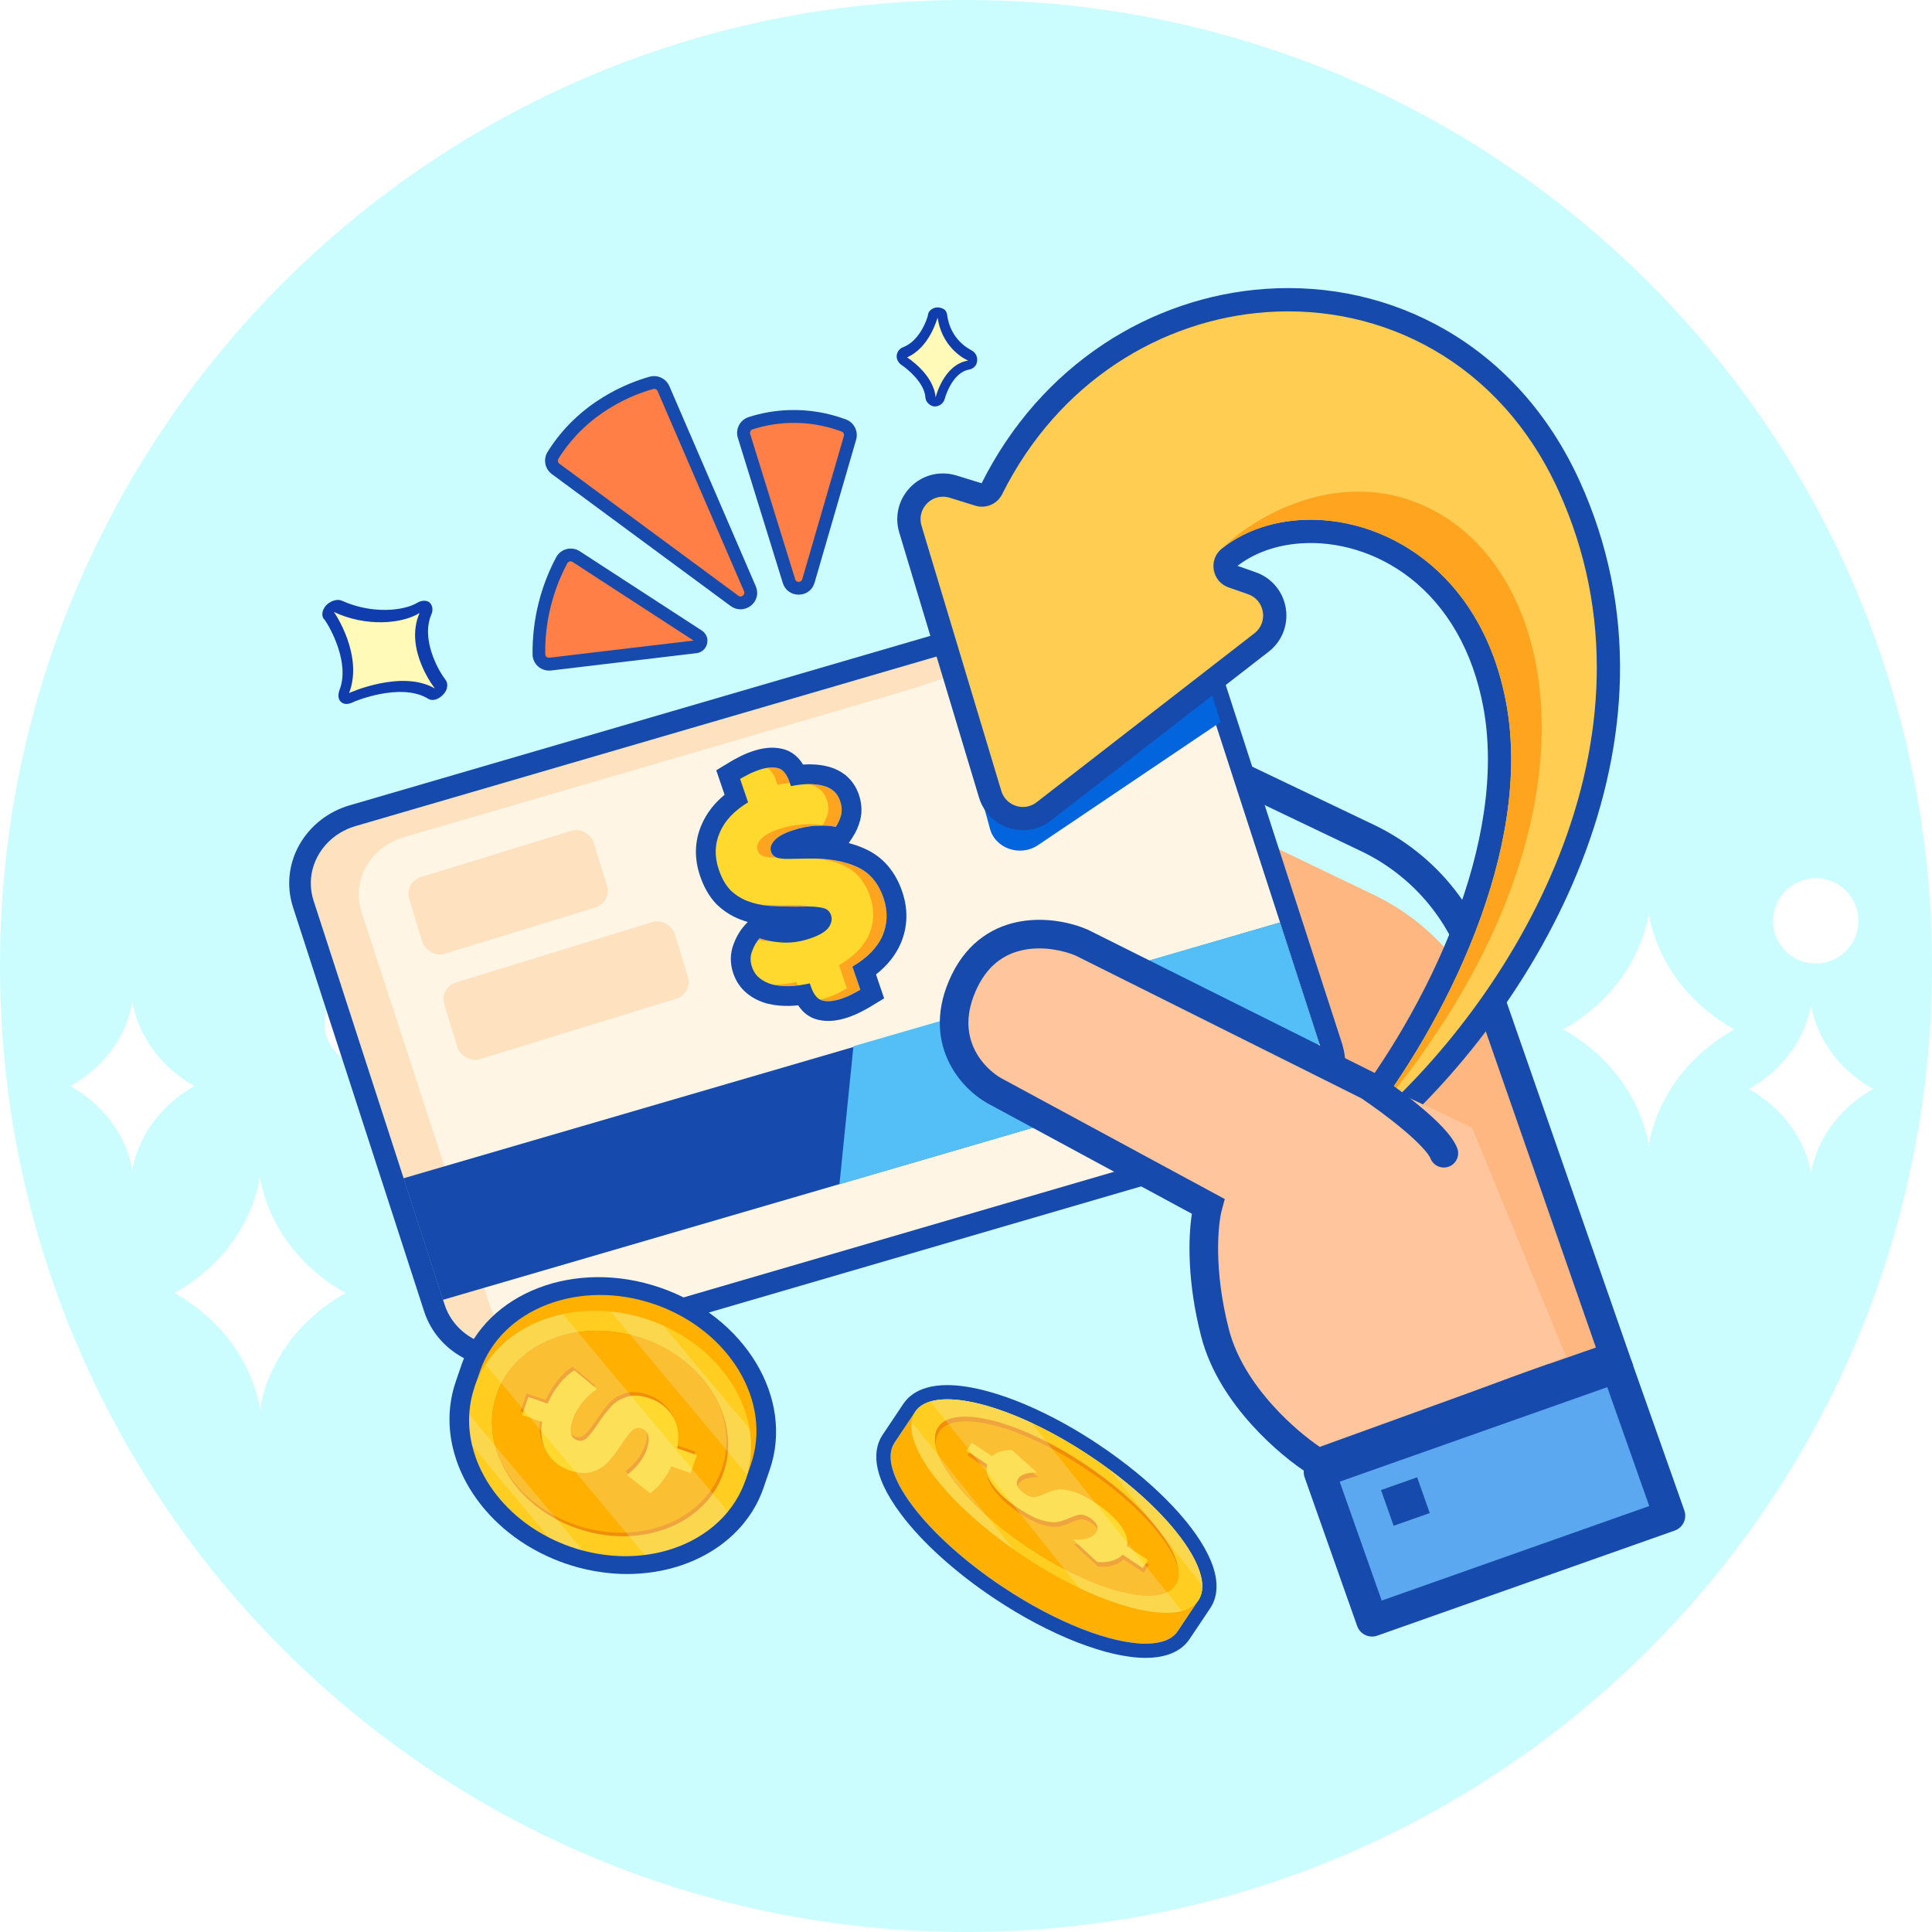 <svg width="110" height="110" viewBox="0 0 110 110" fill="none" xmlns="http://www.w3.org/2000/svg">
    <path d="M55 110C85.376 110 110 85.376 110 55C110 24.624 85.376 0 55 0C24.624 0 0 24.624 0 55C0 85.376 24.624 110 55 110Z" fill="#CBFDFF"/>
    <path d="M60.897 84.66C58.324 82.947 55.749 81.846 53.829 81.525L52.108 80.379L50.931 82.136C49.879 83.708 52.635 87.385 57.086 90.351C61.538 93.317 66 94.447 67.052 92.875L68.229 91.118L66.508 89.971C65.476 88.326 63.469 86.374 60.897 84.66Z" fill="#FFB000"/>
    <path d="M53.927 79.67C55.166 79.668 56.862 80.139 58.725 81.008C59.804 81.511 60.94 82.147 62.073 82.903C62.471 83.167 62.855 83.438 63.224 83.713C64.515 84.671 65.622 85.675 66.48 86.638C66.837 87.037 67.15 87.43 67.416 87.81C68.063 88.731 68.43 89.574 68.451 90.251C68.463 90.584 68.391 90.876 68.229 91.118L67.053 92.875C66.733 93.355 66.094 93.582 65.236 93.584C63.28 93.587 60.181 92.412 57.087 90.352C52.634 87.386 49.878 83.708 50.931 82.136L52.108 80.379C52.295 80.099 52.59 79.905 52.975 79.792C53.249 79.711 53.569 79.671 53.927 79.67ZM53.926 78.861C53.487 78.862 53.09 78.914 52.744 79.017C52.18 79.182 51.744 79.479 51.451 79.902C51.445 79.911 51.438 79.92 51.433 79.929L50.256 81.686C49.75 82.442 49.52 83.838 51.294 86.205C52.51 87.829 54.407 89.54 56.635 91.024C59.76 93.105 63.055 94.397 65.235 94.393C66.046 94.392 67.136 94.206 67.726 93.325L68.899 91.575C68.899 91.575 68.902 91.57 68.903 91.568C69.159 91.186 69.28 90.734 69.262 90.224C69.235 89.394 68.838 88.425 68.081 87.346C67.796 86.939 67.461 86.52 67.086 86.1C66.174 85.077 65.006 84.026 63.708 83.063C63.325 82.778 62.927 82.497 62.524 82.229C61.382 81.469 60.22 80.811 59.069 80.275C57.11 79.361 55.284 78.86 53.926 78.862L53.926 78.861Z" fill="#164BAD"/>
    <path d="M62.074 82.903C62.471 83.168 62.855 83.438 63.224 83.713C64.515 84.672 65.622 85.675 66.48 86.639C66.837 87.038 67.15 87.43 67.416 87.81C68.063 88.732 68.43 89.574 68.451 90.252C68.463 90.585 68.391 90.876 68.23 91.118C68.03 91.415 67.71 91.616 67.292 91.726C66.034 92.056 63.886 91.57 61.473 90.425C60.436 89.933 59.35 89.319 58.264 88.595C58.07 88.466 57.88 88.336 57.694 88.205C54.04 85.637 51.677 82.644 51.898 80.955C51.926 80.741 51.995 80.548 52.108 80.379C52.295 80.1 52.591 79.905 52.975 79.793C54.198 79.43 56.323 79.888 58.725 81.008C59.804 81.511 60.94 82.147 62.074 82.903Z" fill="#FFCE21"/>
    <path d="M61.763 83.365C64.786 85.378 66.875 87.783 67.088 89.324C67.089 89.324 67.089 89.325 67.088 89.326C67.137 89.685 67.085 89.996 66.918 90.246C66.037 91.562 62.3 90.616 58.571 88.132C55.718 86.231 53.697 83.981 53.3 82.439C53.299 82.439 53.3 82.438 53.3 82.437C53.178 81.965 53.21 81.559 53.416 81.251C54.298 79.934 58.035 80.881 61.763 83.365Z" fill="#F08E0C"/>
    <path d="M61.817 83.633C64.67 85.534 66.691 87.783 67.089 89.325C67.089 89.325 67.089 89.327 67.089 89.328C67.138 89.686 67.085 89.998 66.919 90.247C66.037 91.564 62.3 90.617 58.572 88.133C55.718 86.232 53.697 83.983 53.3 82.441C53.299 82.441 53.3 82.439 53.3 82.438C53.251 82.08 53.303 81.768 53.47 81.519C54.351 80.202 58.089 81.149 61.817 83.633Z" fill="#FFB000"/>
    <path d="M63.839 87.101C64.169 87.538 64.3 87.938 64.231 88.302L65.416 89.092L65.114 89.544L63.972 88.784C63.81 88.948 63.6 89.066 63.342 89.138C63.083 89.208 62.809 89.228 62.522 89.197L61.128 87.914C61.427 87.943 61.697 87.924 61.936 87.858C62.176 87.793 62.345 87.685 62.447 87.534C62.639 87.248 62.531 86.97 62.126 86.699C61.913 86.557 61.727 86.493 61.569 86.505C61.412 86.518 61.215 86.577 60.98 86.681C60.726 86.799 60.485 86.879 60.257 86.92C60.029 86.961 59.731 86.927 59.361 86.818C58.991 86.71 58.546 86.483 58.026 86.136C57.415 85.729 56.942 85.301 56.608 84.854C56.275 84.407 56.157 84.003 56.254 83.642L55.08 82.86L55.383 82.408L56.535 83.176C56.666 83.056 56.83 82.966 57.025 82.905C57.22 82.844 57.438 82.82 57.677 82.831L59.093 84.106C58.54 84.101 58.184 84.216 58.026 84.453C57.926 84.601 57.917 84.751 57.996 84.902C58.075 85.053 58.214 85.195 58.414 85.327C58.614 85.46 58.79 85.519 58.943 85.505C59.096 85.491 59.286 85.43 59.512 85.323C59.768 85.203 60.009 85.123 60.237 85.083C60.464 85.044 60.761 85.077 61.128 85.181C61.495 85.286 61.939 85.511 62.458 85.858C63.048 86.251 63.509 86.666 63.84 87.103L63.839 87.101Z" fill="#F08E0C"/>
    <path d="M63.786 86.836C64.117 87.272 64.248 87.672 64.179 88.037L65.364 88.827L65.061 89.279L63.919 88.518C63.757 88.683 63.547 88.8 63.289 88.872C63.03 88.943 62.757 88.963 62.469 88.931L61.075 87.648C61.375 87.677 61.644 87.659 61.883 87.593C62.123 87.528 62.293 87.419 62.394 87.268C62.586 86.982 62.478 86.704 62.074 86.433C61.86 86.291 61.675 86.227 61.517 86.239C61.359 86.252 61.162 86.311 60.927 86.416C60.673 86.534 60.432 86.613 60.205 86.654C59.977 86.695 59.678 86.661 59.308 86.553C58.938 86.445 58.493 86.217 57.974 85.871C57.362 85.463 56.889 85.036 56.556 84.589C56.222 84.141 56.104 83.738 56.201 83.377L55.027 82.594L55.33 82.142L56.482 82.91C56.614 82.791 56.778 82.701 56.972 82.64C57.168 82.579 57.385 82.554 57.624 82.565L59.04 83.84C58.487 83.835 58.131 83.951 57.973 84.187C57.874 84.336 57.864 84.485 57.943 84.637C58.022 84.787 58.161 84.929 58.361 85.062C58.561 85.194 58.737 85.254 58.89 85.24C59.044 85.226 59.233 85.165 59.46 85.058C59.715 84.937 59.956 84.857 60.184 84.818C60.411 84.778 60.708 84.811 61.075 84.916C61.443 85.02 61.886 85.246 62.405 85.592C62.996 85.985 63.456 86.401 63.787 86.837L63.786 86.836Z" fill="#FFD92E"/>
    <g opacity="0.2">
        <path d="M58.725 81.008L67.291 91.725C66.032 92.055 63.885 91.569 61.472 90.424L52.975 79.793C54.198 79.43 56.323 79.888 58.725 81.008Z" fill="#ECFCFD"/>
        <path d="M63.223 83.713C64.514 84.672 65.621 85.675 66.479 86.639L67.415 87.81C68.062 88.732 68.429 89.574 68.45 90.252L63.223 83.713Z" fill="#ECFCFD"/>
        <path d="M51.898 80.955L57.693 88.204C54.04 85.637 51.677 82.644 51.898 80.955Z" fill="#ECFCFD"/>
    </g>
    <path d="M19.675 73.622C15.197 76.154 14.802 80.276 14.802 80.276C14.802 80.276 14.412 76.15 9.93 73.622C14.408 71.089 14.802 66.967 14.802 66.967C14.802 66.967 15.192 71.093 19.675 73.622Z" fill="white"/>
    <path d="M11.078 61.835C7.824 63.676 7.539 66.67 7.539 66.67C7.539 66.67 7.254 63.676 4 61.835C7.254 59.994 7.539 57 7.539 57C7.539 57 7.824 59.994 11.078 61.835Z" fill="white"/>
    <path d="M20.909 60.698C22.252 60.698 23.341 59.609 23.341 58.266C23.341 56.923 22.252 55.834 20.909 55.834C19.566 55.834 18.477 56.923 18.477 58.266C18.477 59.609 19.566 60.698 20.909 60.698Z" fill="white"/>
    <mask id="mask0_28530_110144" style="mask-type:alpha" maskUnits="userSpaceOnUse" x="0" y="0" width="110" height="110">
        <path d="M55 110C85.376 110 110 85.376 110 55C110 24.624 85.376 0 55 0C24.624 0 0 24.624 0 55C0 85.376 24.624 110 55 110Z" fill="#CBFDFF"/>
    </mask>
    <g mask="url(#mask0_28530_110144)">
        <g filter="url(#filter0_d_28530_110144)">
            <path d="M78.195 46.938L63.73 39.99L78.535 82.77L92.95 77.781L84.839 54.345C83.713 51.091 81.321 48.425 78.195 46.938Z" fill="#FFB782"/>
        </g>
        <path fill-rule="evenodd" clip-rule="evenodd" d="M77.453 48.442L66.583 43.248L79.608 80.644L90.864 76.724L83.255 54.879C82.271 52.052 80.185 49.735 77.459 48.444L77.453 48.442ZM92.987 77.751L78.582 82.768L63.692 40.018L78.172 46.937C81.3 48.417 83.698 51.079 84.83 54.331L92.987 77.751Z" fill="#164BAD"/>
        <path d="M72.822 63.976L29.818 76.525C27.913 77.081 25.898 76.078 25.316 74.285L17.855 51.285C17.273 49.492 18.345 47.588 20.25 47.033L48.825 38.694L63.254 34.483C65.159 33.928 67.174 34.93 67.756 36.723L70.791 46.081L75.218 59.723C75.799 61.516 74.727 63.42 72.822 63.976Z" fill="#FEE2C0"/>
        <path d="M73.687 63.999L32.368 76.488C30.462 77.044 28.447 76.041 27.865 74.248L20.584 51.925C20.003 50.132 21.075 48.229 22.98 47.673L51.554 39.334L64.299 35.184C66.203 34.629 68.219 35.631 68.8 37.424L71.836 46.783L76.082 59.747C76.664 61.539 75.591 63.444 73.687 63.999Z" fill="#FFF5E4"/>
        <rect x="23.001" y="50.232" width="10.989" height="4.574" rx="1" transform="rotate(-17.097 23.001 50.232)" fill="#FEE2C0"/>
        <rect x="25.001" y="56.232" width="13.723" height="4.574" rx="1" transform="rotate(-17.097 25.001 56.232)" fill="#FEE2C0"/>
        <path fill-rule="evenodd" clip-rule="evenodd" d="M67.757 36.722L75.218 59.723C75.8 61.515 74.728 63.419 72.823 63.975L29.819 76.525C27.914 77.08 25.899 76.077 25.317 74.285L17.855 51.284C17.274 49.491 18.346 47.587 20.251 47.032L48.826 38.693L63.255 34.482C65.16 33.927 67.175 34.929 67.757 36.722ZM19.907 45.852L48.481 37.513L62.911 33.303C65.398 32.577 68.121 33.864 68.926 36.343L71.961 45.702L76.387 59.343C76.387 59.343 76.387 59.343 76.387 59.343C77.202 61.854 75.677 64.423 73.167 65.155L30.164 77.704L30.163 77.704C27.676 78.43 24.953 77.142 24.148 74.664L24.148 74.664L16.686 51.663C15.873 49.153 17.396 46.584 19.907 45.852C19.907 45.852 19.907 45.852 19.907 45.852Z" fill="#164BAD"/>
        <path d="M25.217 74.007L75.119 59.445L72.874 52.525L22.972 67.086L25.217 74.007Z" fill="#164BAD"/>
        <path d="M47.795 67.429L75.119 59.446L72.874 52.525L48.591 59.567L47.795 67.429Z" fill="#54BFF7"/>
        <path d="M69.495 41.11L59.098 48.12C58.089 48.8 56.674 48.318 56.365 47.189L53.184 35.548L63.926 32.462C65.344 32.055 66.839 32.806 67.266 34.142L69.495 41.11Z" fill="#0265DE"/>
        <path d="M24.97 39.403C24.843 39.535 24.669 39.559 24.535 39.492C22.824 38.475 19.962 39.729 19.904 39.737C19.782 39.811 19.673 39.769 19.596 39.694C19.518 39.619 19.505 39.478 19.543 39.387C20.287 37.486 18.796 35.211 18.725 35.078C18.673 35.028 18.654 34.946 18.666 34.83C18.672 34.772 18.71 34.681 18.774 34.615C18.806 34.582 18.838 34.549 18.928 34.508C19.017 34.467 19.133 34.451 19.184 34.501C20.862 35.295 22.837 35.163 23.778 34.604C23.9 34.53 24.041 34.539 24.118 34.614C24.195 34.689 24.241 34.797 24.196 34.945C23.401 36.796 25.02 38.94 25.02 38.94C25.117 39.097 25.098 39.271 24.97 39.403Z" fill="#FFFAB7"/>
        <path d="M19.006 34.84C20.818 35.701 22.883 35.528 23.888 34.903C22.985 36.969 24.764 39.204 24.764 39.204C22.893 38.094 19.877 39.456 19.877 39.456C20.702 37.315 19.057 34.89 19.006 34.84ZM18.594 34.441C18.37 34.672 18.313 34.936 18.378 35.127C18.398 35.21 18.449 35.26 18.501 35.31C18.772 35.7 19.947 37.734 19.324 39.304C19.242 39.544 19.243 39.8 19.398 39.95C19.552 40.1 19.777 40.126 20.046 40.003C20.078 39.97 22.787 38.823 24.362 39.773C24.6 39.94 24.953 39.834 25.208 39.57C25.208 39.57 25.208 39.57 25.24 39.537C25.496 39.273 25.533 38.926 25.359 38.693C24.933 38.153 23.958 36.377 24.562 34.98C24.676 34.708 24.617 34.459 24.463 34.309C24.308 34.16 23.994 34.175 23.751 34.323C23.021 34.767 21.207 34.99 19.472 34.204C19.362 34.163 19.279 34.146 19.163 34.162C18.933 34.194 18.721 34.309 18.594 34.441Z" fill="#0F3DAD"/>
        <path d="M45.259 51.618C44.721 51.618 44.226 51.603 43.776 51.573C43.321 51.533 42.91 51.44 42.543 51.296C42.176 51.152 41.854 50.944 41.578 50.671C41.308 50.384 41.092 49.999 40.927 49.517C40.673 48.771 40.69 48.068 40.979 47.407C41.263 46.735 41.801 46.16 42.593 45.682L42.139 44.35C42.23 44.295 42.374 44.215 42.571 44.111C42.768 44.008 42.976 43.918 43.196 43.843C43.623 43.698 43.983 43.66 44.277 43.732C44.566 43.792 44.794 44.063 44.958 44.545L45.031 44.759C45.74 44.615 46.343 44.606 46.838 44.73C47.344 44.852 47.675 45.142 47.833 45.602C47.93 45.888 47.948 46.157 47.887 46.41C47.823 46.652 47.722 46.876 47.584 47.082C47.291 47.011 46.923 46.989 46.48 47.018C46.033 47.036 45.569 47.127 45.087 47.291C44.593 47.459 44.256 47.654 44.074 47.875C43.889 48.085 43.832 48.294 43.903 48.502C43.959 48.666 44.077 48.779 44.257 48.84C44.433 48.89 44.678 48.911 44.993 48.901L45.96 48.883C47.102 48.861 48.035 49.014 48.759 49.342C49.49 49.656 50.005 50.251 50.303 51.128C50.557 51.873 50.539 52.589 50.247 53.276C49.951 53.952 49.38 54.538 48.534 55.034L48.982 56.35C48.891 56.405 48.747 56.485 48.55 56.589C48.353 56.693 48.145 56.782 47.926 56.857C47.498 57.002 47.138 57.04 46.844 56.968C46.555 56.908 46.328 56.637 46.163 56.155L46.107 55.99C45.698 56.081 45.312 56.133 44.949 56.146C44.598 56.156 44.275 56.125 43.982 56.054C43.699 55.979 43.457 55.86 43.254 55.697C43.052 55.533 42.906 55.32 42.816 55.057C42.708 54.739 42.709 54.439 42.821 54.156C42.929 53.862 43.072 53.618 43.25 53.423C43.639 53.559 44.083 53.64 44.581 53.666C45.09 53.688 45.608 53.61 46.134 53.43C46.671 53.247 47.021 53.036 47.184 52.797C47.347 52.558 47.391 52.329 47.316 52.11C47.242 51.89 47.098 51.756 46.885 51.706C46.669 51.645 46.383 51.614 46.028 51.613L45.259 51.618Z" fill="#FFA41F"/>
        <path d="M44.496 51.54C43.958 51.54 43.463 51.525 43.013 51.495C42.558 51.454 42.148 51.362 41.781 51.218C41.413 51.074 41.092 50.866 40.815 50.593C40.546 50.306 40.329 49.921 40.164 49.438C39.91 48.693 39.928 47.99 40.216 47.329C40.501 46.657 41.039 46.082 41.83 45.604L41.376 44.272C41.467 44.217 41.611 44.137 41.808 44.033C42.005 43.929 42.214 43.84 42.433 43.765C42.86 43.62 43.221 43.582 43.514 43.654C43.804 43.714 44.031 43.985 44.195 44.467L44.268 44.681C44.978 44.537 45.58 44.528 46.075 44.652C46.581 44.773 46.913 45.064 47.07 45.524C47.167 45.809 47.185 46.078 47.125 46.331C47.06 46.574 46.959 46.798 46.822 47.004C46.528 46.932 46.16 46.911 45.717 46.94C45.271 46.958 44.806 47.048 44.324 47.213C43.831 47.381 43.493 47.576 43.312 47.797C43.126 48.007 43.069 48.216 43.14 48.424C43.196 48.588 43.314 48.701 43.494 48.762C43.67 48.812 43.916 48.832 44.23 48.823L45.197 48.805C46.339 48.783 47.272 48.936 47.996 49.264C48.727 49.578 49.242 50.173 49.541 51.05C49.795 51.795 49.776 52.511 49.484 53.198C49.188 53.874 48.617 54.46 47.771 54.956L48.22 56.272C48.128 56.327 47.984 56.407 47.787 56.511C47.59 56.615 47.382 56.704 47.163 56.779C46.736 56.924 46.375 56.962 46.082 56.89C45.792 56.83 45.565 56.559 45.4 56.077L45.344 55.912C44.935 56.003 44.549 56.055 44.187 56.068C43.835 56.078 43.513 56.047 43.219 55.976C42.937 55.901 42.694 55.782 42.492 55.618C42.289 55.455 42.143 55.242 42.053 54.979C41.945 54.661 41.947 54.361 42.058 54.078C42.166 53.784 42.309 53.54 42.487 53.344C42.876 53.481 43.32 53.562 43.818 53.588C44.327 53.61 44.845 53.532 45.371 53.352C45.908 53.169 46.258 52.958 46.421 52.719C46.584 52.48 46.629 52.251 46.554 52.031C46.479 51.812 46.335 51.678 46.123 51.628C45.906 51.567 45.62 51.536 45.265 51.535L44.496 51.54Z" fill="#FFD92E"/>
        <path fill-rule="evenodd" clip-rule="evenodd" d="M46.028 51.612C46.383 51.614 46.669 51.645 46.885 51.705C47.098 51.755 47.241 51.89 47.316 52.109C47.391 52.328 47.347 52.557 47.184 52.797C47.02 53.036 46.67 53.247 46.133 53.43C45.607 53.609 45.09 53.688 44.58 53.666C44.082 53.64 43.639 53.559 43.249 53.422C43.071 53.617 42.928 53.862 42.821 54.156C42.709 54.438 42.707 54.739 42.816 55.056C42.905 55.319 43.051 55.533 43.254 55.696L42.547 56.572C42.167 56.266 41.903 55.87 41.75 55.42C41.566 54.882 41.553 54.309 41.768 53.755C41.916 53.354 42.127 52.981 42.417 52.663L42.572 52.493C42.422 52.45 42.275 52.4 42.132 52.344C41.625 52.145 41.173 51.854 40.786 51.472L40.771 51.457L40.755 51.44C40.35 51.007 40.062 50.47 39.861 49.879C39.526 48.897 39.535 47.903 39.944 46.962C40.228 46.292 40.68 45.725 41.255 45.25L40.781 43.858L41.553 43.388C41.675 43.313 41.845 43.22 42.046 43.115C42.297 42.982 42.559 42.87 42.832 42.777C43.363 42.596 43.95 42.498 44.525 42.633C45.098 42.758 45.474 43.127 45.722 43.529C46.203 43.497 46.668 43.527 47.106 43.636C47.953 43.841 48.607 44.385 48.898 45.239C49.053 45.693 49.1 46.18 48.982 46.671L48.979 46.684L48.975 46.698C48.88 47.059 48.728 47.397 48.52 47.707L48.324 48.001C48.636 48.082 48.933 48.185 49.213 48.312C50.28 48.773 50.987 49.644 51.369 50.764C51.707 51.756 51.69 52.759 51.283 53.716L51.278 53.727C50.977 54.415 50.492 54.995 49.876 55.481L50.339 56.841L49.568 57.311C49.445 57.386 49.275 57.479 49.075 57.584C48.824 57.717 48.561 57.829 48.289 57.922C47.758 58.103 47.17 58.201 46.595 58.066C46.055 57.948 45.69 57.613 45.443 57.239C45.29 57.255 45.14 57.266 44.991 57.271L44.98 57.272C44.544 57.284 44.121 57.246 43.716 57.148L43.704 57.145L43.693 57.142C43.276 57.032 42.887 56.847 42.547 56.572L43.254 55.696C43.456 55.859 43.699 55.979 43.981 56.054C44.275 56.125 44.597 56.156 44.949 56.146C45.311 56.132 45.697 56.08 46.107 55.99L46.163 56.154C46.327 56.636 46.554 56.908 46.844 56.968C47.137 57.039 47.498 57.002 47.925 56.856C48.145 56.781 48.353 56.692 48.55 56.588C48.747 56.484 48.891 56.405 48.982 56.349L48.533 55.034C49.38 54.537 49.951 53.951 50.246 53.276C50.538 52.589 50.557 51.873 50.303 51.127C50.004 50.251 49.489 49.655 48.758 49.342C48.035 49.013 47.102 48.861 45.959 48.883L44.993 48.901C44.678 48.91 44.432 48.89 44.256 48.84C44.077 48.779 43.959 48.666 43.903 48.502C43.831 48.293 43.889 48.084 44.074 47.874C44.256 47.653 44.593 47.459 45.086 47.291C45.568 47.126 46.033 47.035 46.48 47.017C46.922 46.989 47.291 47.01 47.584 47.081C47.722 46.875 47.823 46.651 47.887 46.409C47.948 46.156 47.929 45.887 47.832 45.602C47.675 45.142 47.344 44.851 46.837 44.73C46.342 44.605 45.74 44.615 45.031 44.759L44.958 44.545C44.793 44.063 44.566 43.791 44.276 43.731C43.983 43.66 43.623 43.697 43.195 43.843C42.976 43.918 42.768 44.007 42.571 44.111C42.374 44.215 42.23 44.294 42.139 44.35L42.593 45.682C41.801 46.159 41.263 46.734 40.978 47.406C40.69 48.067 40.673 48.771 40.927 49.516C41.091 49.998 41.308 50.383 41.577 50.67C41.854 50.943 42.176 51.152 42.543 51.296C42.91 51.44 43.321 51.532 43.775 51.573C44.226 51.603 44.72 51.618 45.258 51.618L46.028 51.612Z" fill="#164BAD"/>
        <path d="M77.629 64.928C77.447 64.941 77.262 64.878 77.122 64.743C76.877 64.505 76.852 64.122 77.064 63.855C79.664 60.569 81.912 56.638 83.396 52.783C84.249 50.565 84.836 48.407 85.138 46.369C85.47 44.13 85.458 42.032 85.103 40.133C84.485 36.824 82.957 34.142 80.685 32.378C79.689 31.605 78.581 31.03 77.394 30.671C76.267 30.329 75.125 30.197 74 30.276C72.443 30.386 71.054 30.896 69.983 31.749C69.727 31.953 69.742 32.226 69.76 32.334C69.778 32.443 69.855 32.708 70.167 32.817L71.279 33.207C71.951 33.443 72.441 34.026 72.555 34.731C72.67 35.435 72.391 36.144 71.828 36.581L59.428 46.2C59.122 46.437 58.759 46.576 58.378 46.603C57.464 46.668 56.641 46.1 56.377 45.223L51.833 30.126C51.662 29.556 51.756 28.951 52.091 28.464C52.431 27.971 52.963 27.664 53.552 27.623C53.792 27.606 54.033 27.634 54.268 27.707L55.728 28.16C55.802 28.183 55.878 28.192 55.955 28.186C56.172 28.171 56.367 28.041 56.463 27.848C57.271 26.23 58.268 24.744 59.427 23.432C60.539 22.173 61.803 21.07 63.185 20.153C65.85 18.386 68.923 17.334 72.072 17.111C75.579 16.863 79.004 17.64 81.978 19.358C83.528 20.253 84.932 21.394 86.15 22.748C87.427 24.167 88.499 25.821 89.337 27.663C90.9 31.099 91.652 34.767 91.572 38.566C91.5 41.955 90.77 45.438 89.401 48.92C88.183 52.019 86.494 55.043 84.38 57.908C82.486 60.475 80.283 62.849 78.01 64.774C77.899 64.868 77.765 64.919 77.629 64.928L77.629 64.928Z" fill="#FFCD52"/>
        <path d="M72.118 17.771C78.706 17.304 85.401 20.608 88.734 27.936C95.162 42.063 86.16 57.005 77.582 64.266C82.287 58.322 87.303 48.31 85.753 40.011C84.343 32.455 78.662 29.282 73.952 29.615C72.295 29.732 70.759 30.283 69.57 31.23C68.782 31.858 68.997 33.11 69.947 33.443L71.059 33.832C72.018 34.168 72.224 35.434 71.421 36.057L59.021 45.676C58.81 45.84 58.57 45.925 58.33 45.942C57.762 45.982 57.192 45.637 57.01 45.031L52.467 29.934C52.22 29.112 52.822 28.338 53.599 28.283C53.752 28.272 53.911 28.29 54.073 28.339L55.532 28.792C55.688 28.84 55.847 28.857 56.002 28.846C56.442 28.815 56.849 28.558 57.055 28.144C60.263 21.715 66.147 18.194 72.118 17.771ZM72.027 16.449L72.025 16.449C68.762 16.68 65.579 17.77 62.819 19.601C61.389 20.549 60.081 21.69 58.93 22.993C57.742 24.338 56.718 25.859 55.888 27.515L54.464 27.074C54.15 26.976 53.828 26.939 53.505 26.961C52.714 27.017 52 27.428 51.545 28.088C51.096 28.741 50.969 29.553 51.199 30.317L55.742 45.414C55.917 45.996 56.291 46.5 56.794 46.834C57.273 47.152 57.851 47.305 58.424 47.265C58.936 47.228 59.423 47.041 59.832 46.724L72.232 37.105C72.618 36.806 72.911 36.409 73.079 35.957C73.236 35.535 73.28 35.074 73.207 34.625C73.134 34.176 72.946 33.754 72.663 33.403C72.361 33.027 71.957 32.744 71.496 32.582L70.458 32.218C71.416 31.479 72.654 31.036 74.045 30.938C75.09 30.864 76.152 30.988 77.201 31.306C78.311 31.642 79.346 32.179 80.279 32.903C82.421 34.566 83.864 37.108 84.452 40.255C84.793 42.082 84.803 44.106 84.482 46.272C84.187 48.262 83.614 50.373 82.778 52.546C82.018 54.519 81.056 56.512 79.917 58.469C78.894 60.228 77.728 61.949 76.544 63.444C76.121 63.978 76.172 64.745 76.66 65.219C76.94 65.491 77.312 65.615 77.676 65.589C77.947 65.57 78.215 65.467 78.436 65.279C80.749 63.322 82.988 60.909 84.912 58.301C87.06 55.39 88.777 52.315 90.017 49.162C91.414 45.608 92.159 42.048 92.233 38.58C92.315 34.681 91.543 30.915 89.939 27.388C89.073 25.484 87.963 23.774 86.641 22.305C85.377 20.899 83.919 19.715 82.309 18.784C79.221 16.999 75.666 16.191 72.027 16.449Z" fill="#164BAD"/>
        <path d="M77.582 64.266C82.287 58.322 87.303 48.31 85.754 40.011C83.846 29.796 74.137 27.592 69.57 31.23C71.585 29.273 75.751 27.073 80 28.387C89.14 31.213 92.402 47.436 77.582 64.266Z" fill="#FFA41F"/>
        <path fill-rule="evenodd" clip-rule="evenodd" d="M43.521 84.564L43.827 83.677C45.224 79.623 42.433 74.983 37.594 73.314C32.755 71.646 27.699 73.581 26.302 77.635L25.951 78.655L25.952 78.655C25.952 78.656 25.952 78.656 25.952 78.656C25.748 79.248 25.633 79.855 25.601 80.461C25.566 81.13 25.632 81.802 25.79 82.46C25.818 82.575 25.849 82.691 25.882 82.805C26.399 84.59 27.594 86.256 29.28 87.5C29.739 87.839 30.235 88.146 30.765 88.414C31.214 88.644 31.689 88.847 32.184 89.018L32.186 89.018C32.439 89.106 32.692 89.183 32.945 89.251C33.552 89.412 34.161 89.519 34.761 89.574C35.511 89.643 36.249 89.629 36.961 89.539C38.695 89.322 40.271 88.653 41.477 87.616C41.79 87.348 42.078 87.055 42.337 86.738C42.69 86.308 42.991 85.833 43.228 85.318C43.32 85.117 43.404 84.911 43.477 84.698C43.492 84.654 43.507 84.609 43.521 84.564Z" fill="#164BAD"/>
        <path d="M32.818 87.178C36.713 88.521 40.765 87.211 42.37 84.248L42.444 84.274L42.753 83.377C43.982 79.809 41.526 75.727 37.268 74.259C33.011 72.79 28.562 74.493 27.334 78.06L27.024 78.957L27.099 78.983C26.537 82.305 28.923 85.835 32.818 87.177L32.818 87.178Z" fill="#FFB000"/>
        <path d="M32.509 88.074C32.073 87.924 31.655 87.746 31.26 87.543C30.793 87.307 30.357 87.037 29.953 86.739C28.47 85.645 27.419 84.179 26.964 82.609C26.934 82.508 26.907 82.406 26.883 82.305C26.744 81.726 26.686 81.135 26.717 80.546C26.745 80.013 26.846 79.479 27.025 78.958C27.108 78.717 27.206 78.485 27.318 78.262C27.418 78.062 27.527 77.87 27.649 77.685C28.592 76.231 30.16 75.234 31.99 74.831C32.008 74.827 32.026 74.823 32.044 74.82C32.909 74.634 33.832 74.581 34.774 74.675C34.813 74.679 34.852 74.684 34.891 74.688C35.576 74.765 36.271 74.919 36.961 75.157C37.236 75.252 37.503 75.357 37.763 75.473C37.835 75.505 37.907 75.539 37.979 75.573C40.541 76.791 42.277 79.004 42.674 81.352C42.72 81.624 42.748 81.899 42.757 82.174C42.779 82.775 42.709 83.379 42.54 83.971C42.511 84.072 42.48 84.173 42.445 84.274C42.381 84.461 42.307 84.642 42.226 84.819C42.017 85.272 41.752 85.69 41.442 86.069C41.214 86.348 40.96 86.605 40.685 86.841C39.624 87.753 38.237 88.342 36.712 88.533C36.085 88.613 35.436 88.625 34.776 88.564C34.248 88.516 33.712 88.422 33.178 88.28C32.955 88.22 32.733 88.152 32.51 88.075L32.509 88.074Z" fill="#FFCE21"/>
        <path d="M32.87 87.026C30.843 86.327 29.303 84.921 28.541 83.288C27.962 82.049 27.832 80.679 28.276 79.389C29.306 76.401 33.033 74.975 36.598 76.205C38.539 76.874 40.034 78.192 40.826 79.737C41.49 81.029 41.661 82.48 41.192 83.843C40.162 86.83 36.437 88.256 32.87 87.026Z" fill="#F08E0C"/>
        <path d="M32.772 86.825C30.829 86.155 29.333 84.834 28.541 83.288C27.962 82.049 27.832 80.679 28.276 79.389C29.306 76.401 33.033 74.975 36.598 76.205C38.539 76.874 40.034 78.192 40.826 79.737C41.407 80.977 41.539 82.35 41.094 83.641C40.064 86.629 36.339 88.055 32.772 86.825Z" fill="#FFB000"/>
        <path d="M31.046 82.502C30.751 82.02 30.657 81.438 30.763 80.753L29.63 80.363L29.983 79.336L31.076 79.713C31.257 79.297 31.484 78.921 31.754 78.588C32.026 78.253 32.307 77.996 32.597 77.816L33.896 78.886C33.593 79.081 33.316 79.334 33.065 79.642C32.814 79.951 32.629 80.277 32.511 80.62C32.287 81.27 32.369 81.661 32.757 81.796C32.961 81.866 33.144 81.826 33.307 81.674C33.469 81.523 33.676 81.26 33.926 80.888C34.197 80.477 34.45 80.143 34.688 79.887C34.925 79.63 35.226 79.444 35.594 79.328C35.961 79.212 36.393 79.24 36.891 79.412C37.476 79.613 37.917 79.963 38.213 80.461C38.51 80.959 38.591 81.558 38.457 82.259L39.58 82.646L39.226 83.672L38.124 83.292C37.978 83.605 37.802 83.894 37.597 84.158C37.392 84.422 37.167 84.643 36.923 84.821L35.602 83.782C36.166 83.338 36.54 82.848 36.725 82.312C36.841 81.975 36.865 81.71 36.8 81.515C36.734 81.32 36.605 81.19 36.414 81.124C36.223 81.058 36.05 81.1 35.891 81.249C35.733 81.399 35.533 81.659 35.291 82.029C35.018 82.445 34.764 82.781 34.528 83.034C34.293 83.288 33.992 83.474 33.627 83.594C33.262 83.714 32.831 83.689 32.335 83.517C31.77 83.322 31.34 82.984 31.045 82.503L31.046 82.502Z" fill="#F08E0C"/>
        <path d="M31.145 82.703C30.85 82.221 30.755 81.639 30.862 80.954L29.728 80.564L30.082 79.537L31.174 79.914C31.356 79.498 31.582 79.123 31.853 78.789C32.124 78.454 32.405 78.198 32.696 78.017L33.995 79.087C33.691 79.282 33.414 79.535 33.164 79.844C32.912 80.153 32.728 80.479 32.61 80.821C32.386 81.471 32.468 81.863 32.855 81.997C33.06 82.067 33.243 82.027 33.405 81.876C33.568 81.724 33.774 81.462 34.025 81.089C34.295 80.678 34.549 80.344 34.786 80.088C35.023 79.832 35.325 79.645 35.693 79.529C36.06 79.414 36.492 79.441 36.989 79.613C37.574 79.814 38.015 80.165 38.312 80.663C38.609 81.161 38.69 81.76 38.556 82.46L39.678 82.847L39.325 83.873L38.222 83.493C38.076 83.806 37.901 84.095 37.696 84.359C37.49 84.623 37.265 84.844 37.022 85.022L35.7 83.983C36.265 83.539 36.639 83.049 36.824 82.513C36.939 82.177 36.964 81.911 36.898 81.716C36.833 81.521 36.704 81.391 36.513 81.325C36.322 81.259 36.148 81.302 35.99 81.451C35.831 81.6 35.632 81.86 35.39 82.23C35.117 82.647 34.863 82.982 34.627 83.235C34.392 83.489 34.091 83.675 33.726 83.795C33.361 83.915 32.93 83.89 32.433 83.718C31.868 83.523 31.439 83.186 31.143 82.704L31.145 82.703Z" fill="#FFD92E"/>
        <g opacity="0.2">
            <path d="M36.711 88.531L27.648 77.683C28.591 76.229 30.159 75.231 31.989 74.828C32.007 74.824 32.025 74.82 32.043 74.817L41.441 86.066C41.214 86.345 40.96 86.603 40.684 86.839C39.623 87.751 38.236 88.34 36.711 88.531Z" fill="#ECFCFD"/>
            <path d="M32.51 88.074C32.074 87.923 31.655 87.745 31.26 87.543L26.883 82.303C26.744 81.724 26.686 81.133 26.716 80.544L33.177 88.278C32.955 88.219 32.732 88.151 32.51 88.074Z" fill="#ECFCFD"/>
            <path d="M42.539 83.97L34.773 74.674C34.812 74.678 34.851 74.682 34.89 74.686C35.575 74.763 36.27 74.917 36.96 75.155C37.235 75.25 37.502 75.356 37.762 75.472L42.673 81.351C42.719 81.623 42.747 81.898 42.756 82.173C42.778 82.774 42.708 83.379 42.539 83.97Z" fill="#ECFCFD"/>
        </g>
        <path d="M53.212 22.866C53.074 22.871 52.967 22.738 52.962 22.601C52.885 21.436 51.479 20.525 51.445 20.526C51.339 20.461 51.301 20.359 51.332 20.255C51.328 20.152 51.393 20.047 51.495 20.009C52.646 19.555 53.075 18.098 53.071 17.995C53.068 17.926 53.135 17.855 53.201 17.784C53.234 17.748 53.302 17.746 53.337 17.745C53.405 17.742 53.441 17.775 53.509 17.773C53.579 17.805 53.617 17.906 53.62 17.975C53.848 19.547 55.036 20.122 55.176 20.186C55.281 20.251 55.354 20.351 55.324 20.489C55.295 20.628 55.229 20.699 55.093 20.738C53.897 20.919 53.476 22.582 53.477 22.616C53.483 22.788 53.384 22.895 53.212 22.866Z" fill="#FFFAB7"/>
        <path d="M53.383 18.086C53.608 19.59 54.63 20.308 55.119 20.531C53.719 20.753 53.271 22.624 53.271 22.624C53.154 21.289 51.644 20.347 51.644 20.347C52.928 19.786 53.351 18.156 53.383 18.086ZM53.362 17.503C53.156 17.511 52.988 17.62 52.89 17.761C52.858 17.831 52.826 17.9 52.829 17.969C52.8 18.107 52.399 19.392 51.417 19.771C51.214 19.847 51.083 20.024 51.056 20.231C51.029 20.438 51.139 20.64 51.315 20.771C51.667 20.999 52.623 21.789 52.687 22.611C52.697 22.885 52.945 23.116 53.187 23.142C53.221 23.141 53.221 23.141 53.255 23.14C53.495 23.131 53.729 22.951 53.789 22.708C53.789 22.708 54.182 21.217 55.172 21.044C55.411 21.002 55.61 20.823 55.635 20.547C55.66 20.306 55.549 20.069 55.304 19.941C55.199 19.876 54.115 19.365 53.926 17.93C53.923 17.827 53.849 17.692 53.778 17.626C53.673 17.561 53.533 17.497 53.362 17.503Z" fill="#0F3DAD"/>
        <path d="M39.611 36.824L31.33 37.807C30.99 37.849 30.686 37.586 30.682 37.242C30.674 36.475 30.744 35.506 31.014 34.425C31.27 33.4 31.638 32.55 31.983 31.897C32.141 31.599 32.523 31.502 32.809 31.689L39.756 36.203C40.022 36.375 39.926 36.787 39.611 36.824Z" fill="#FF7F46"/>
        <path d="M40.275 36.501C40.274 36.549 40.268 36.6 40.258 36.649C40.19 36.942 39.952 37.154 39.656 37.189L31.375 38.175C31.109 38.206 30.84 38.124 30.639 37.947C30.439 37.772 30.322 37.518 30.321 37.252C30.311 36.273 30.427 35.293 30.662 34.343C30.889 33.436 31.225 32.557 31.665 31.73C31.787 31.499 32.005 31.328 32.258 31.263C32.515 31.196 32.79 31.241 33.011 31.387L39.959 35.901C40.169 36.038 40.285 36.264 40.28 36.503L40.275 36.501ZM31.047 36.895C31.045 37.01 31.042 37.127 31.045 37.242C31.046 37.322 31.088 37.372 31.115 37.394C31.141 37.417 31.198 37.457 31.282 37.447L39.489 36.471L32.602 31.997C32.533 31.952 32.464 31.96 32.43 31.969C32.398 31.978 32.337 32.001 32.299 32.071C31.887 32.844 31.572 33.668 31.36 34.517C31.165 35.294 31.06 36.092 31.043 36.895L31.047 36.895Z" fill="#164BAD"/>
        <path d="M31.637 26.696L41.822 34.211C42.297 34.562 42.932 34.057 42.698 33.516L37.779 22.125C37.665 21.859 37.371 21.719 37.094 21.795C35.98 22.105 33.231 23.117 31.488 25.92C31.329 26.177 31.392 26.515 31.637 26.694L31.637 26.696Z" fill="#FF7F46"/>
        <path d="M43.111 33.772C43.105 34.045 42.98 34.305 42.752 34.486C42.412 34.754 41.951 34.763 41.603 34.507L31.418 26.992C31.025 26.701 30.917 26.148 31.175 25.732C32.986 22.818 35.846 21.764 36.991 21.448C37.442 21.324 37.924 21.554 38.11 21.984L43.029 33.376C43.085 33.506 43.111 33.643 43.108 33.775L43.111 33.772ZM31.852 26.402L42.038 33.917C42.155 34.005 42.259 33.944 42.296 33.913C42.333 33.882 42.418 33.796 42.36 33.661L37.441 22.269C37.399 22.171 37.293 22.12 37.188 22.149C36.123 22.443 33.47 23.421 31.795 26.116C31.737 26.209 31.761 26.337 31.85 26.402L31.852 26.402Z" fill="#164BAD"/>
        <path d="M44.92 33.084L42.359 24.817C42.264 24.51 42.437 24.19 42.741 24.092C43.318 23.907 44.055 23.743 44.92 23.713C46.233 23.666 47.313 23.951 48.046 24.225C48.328 24.331 48.478 24.639 48.393 24.927L46.026 33.074C45.866 33.626 45.088 33.631 44.917 33.083L44.92 33.084Z" fill="#FF7F46"/>
        <path d="M48.782 24.789C48.78 24.87 48.768 24.95 48.745 25.032L46.378 33.178C46.259 33.588 45.905 33.855 45.478 33.858C45.052 33.861 44.694 33.6 44.569 33.193L42.009 24.926C41.856 24.433 42.133 23.903 42.629 23.746C43.368 23.508 44.134 23.376 44.907 23.349C46.019 23.311 47.119 23.491 48.173 23.884C48.552 24.026 48.79 24.397 48.782 24.789ZM45.269 32.976C45.312 33.114 45.426 33.126 45.475 33.127C45.523 33.128 45.638 33.111 45.678 32.973L48.045 24.827C48.077 24.72 48.02 24.607 47.921 24.571C46.957 24.211 45.952 24.047 44.937 24.081C44.232 24.105 43.532 24.228 42.858 24.443C42.742 24.479 42.679 24.597 42.713 24.71L45.273 32.976L45.269 32.976Z" fill="#164BAD"/>
        <path d="M78.119 92.278L75.128 83.812L92.059 77.831L95.05 86.296L78.119 92.278Z" fill="#5CA8F0" stroke="#164BAD" stroke-width="1.8" stroke-linejoin="round"/>
        <path d="M61.718 53.788C59.369 52.687 56.55 53.688 55.423 56.025C54.334 58.285 55.221 60.983 57.439 62.152L69.067 68.263C68.085 73.538 70.101 78.903 74.316 82.227L75.043 82.56L89.164 77.238L83.809 64.198L61.718 53.788Z" fill="#FFC69D"/>
        <path d="M80.685 84.112L78.63 84.838L79.348 86.871L81.403 86.145L80.685 84.112Z" fill="#4DAF8C"/>
        <path d="M80.685 84.112L78.63 84.838L79.348 86.871L81.403 86.145L80.685 84.112Z" fill="#164BAD"/>
        <path fill-rule="evenodd" clip-rule="evenodd" d="M58.417 54.06C57.378 54.232 56.336 54.798 55.65 56.214C54.94 57.679 55.065 58.818 55.438 59.65C55.828 60.519 56.522 61.12 57.017 61.393L57.019 61.394L69.734 68.269L69.565 68.893C69.357 69.656 69.077 72.244 69.972 75.703C70.39 77.318 71.373 78.806 72.475 80.027C73.421 81.076 74.422 81.89 75.14 82.38L88.085 77.693C88.508 77.54 88.975 77.759 89.128 78.182C89.281 78.605 89.062 79.072 88.639 79.225L74.942 84.185L74.607 83.977C73.76 83.452 72.469 82.452 71.265 81.118C70.064 79.787 68.903 78.071 68.395 76.112C67.591 73.007 67.648 70.475 67.861 69.108L56.235 62.822C55.483 62.408 54.511 61.562 53.952 60.317C53.377 59.035 53.269 57.392 54.184 55.503C55.124 53.564 56.645 52.703 58.151 52.453C59.611 52.211 61.033 52.542 61.916 52.924L61.937 52.933L78.322 61.116L78.364 61.144C79.01 61.574 80.003 62.285 80.894 63.031C81.34 63.403 81.772 63.794 82.127 64.171C82.464 64.529 82.798 64.943 82.964 65.36C83.13 65.778 82.925 66.251 82.507 66.417C82.089 66.583 81.615 66.379 81.449 65.961C81.404 65.846 81.252 65.618 80.941 65.288C80.647 64.975 80.268 64.63 79.85 64.281C79.032 63.597 78.113 62.936 77.503 62.528L61.25 54.411C60.583 54.127 59.491 53.882 58.417 54.06Z" fill="#164BAD"/>
    </g>
    <path d="M98.745 58.61C94.267 61.143 93.873 65.265 93.873 65.265C93.873 65.265 93.483 61.139 89 58.61C93.478 56.077 93.873 51.955 93.873 51.955C93.873 51.955 94.263 56.081 98.745 58.61Z" fill="white"/>
    <path d="M103.38 54.864C104.724 54.864 105.813 53.775 105.813 52.432C105.813 51.089 104.724 50 103.38 50C102.037 50 100.948 51.089 100.948 52.432C100.948 53.775 102.037 54.864 103.38 54.864Z" fill="white"/>
    <path d="M106.648 62.003C103.394 63.844 103.109 66.838 103.109 66.838C103.109 66.838 102.823 63.844 99.569 62.003C102.823 60.162 103.109 57.168 103.109 57.168C103.109 57.168 103.394 60.162 106.648 62.003Z" fill="white"/>
    <defs>
        <filter id="filter0_d_28530_110144" x="59.73" y="39.99" width="37.221" height="50.779" filterUnits="userSpaceOnUse" color-interpolation-filters="sRGB">
            <feFlood flood-opacity="0" result="BackgroundImageFix"/>
            <feColorMatrix in="SourceAlpha" type="matrix" values="0 0 0 0 0 0 0 0 0 0 0 0 0 0 0 0 0 0 127 0" result="hardAlpha"/>
            <feOffset dy="4"/>
            <feGaussianBlur stdDeviation="2"/>
            <feComposite in2="hardAlpha" operator="out"/>
            <feColorMatrix type="matrix" values="0 0 0 0 0 0 0 0 0 0 0 0 0 0 0 0 0 0 0.25 0"/>
            <feBlend mode="normal" in2="BackgroundImageFix" result="effect1_dropShadow_28530_110144"/>
            <feBlend mode="normal" in="SourceGraphic" in2="effect1_dropShadow_28530_110144" result="shape"/>
        </filter>
    </defs>
</svg>
